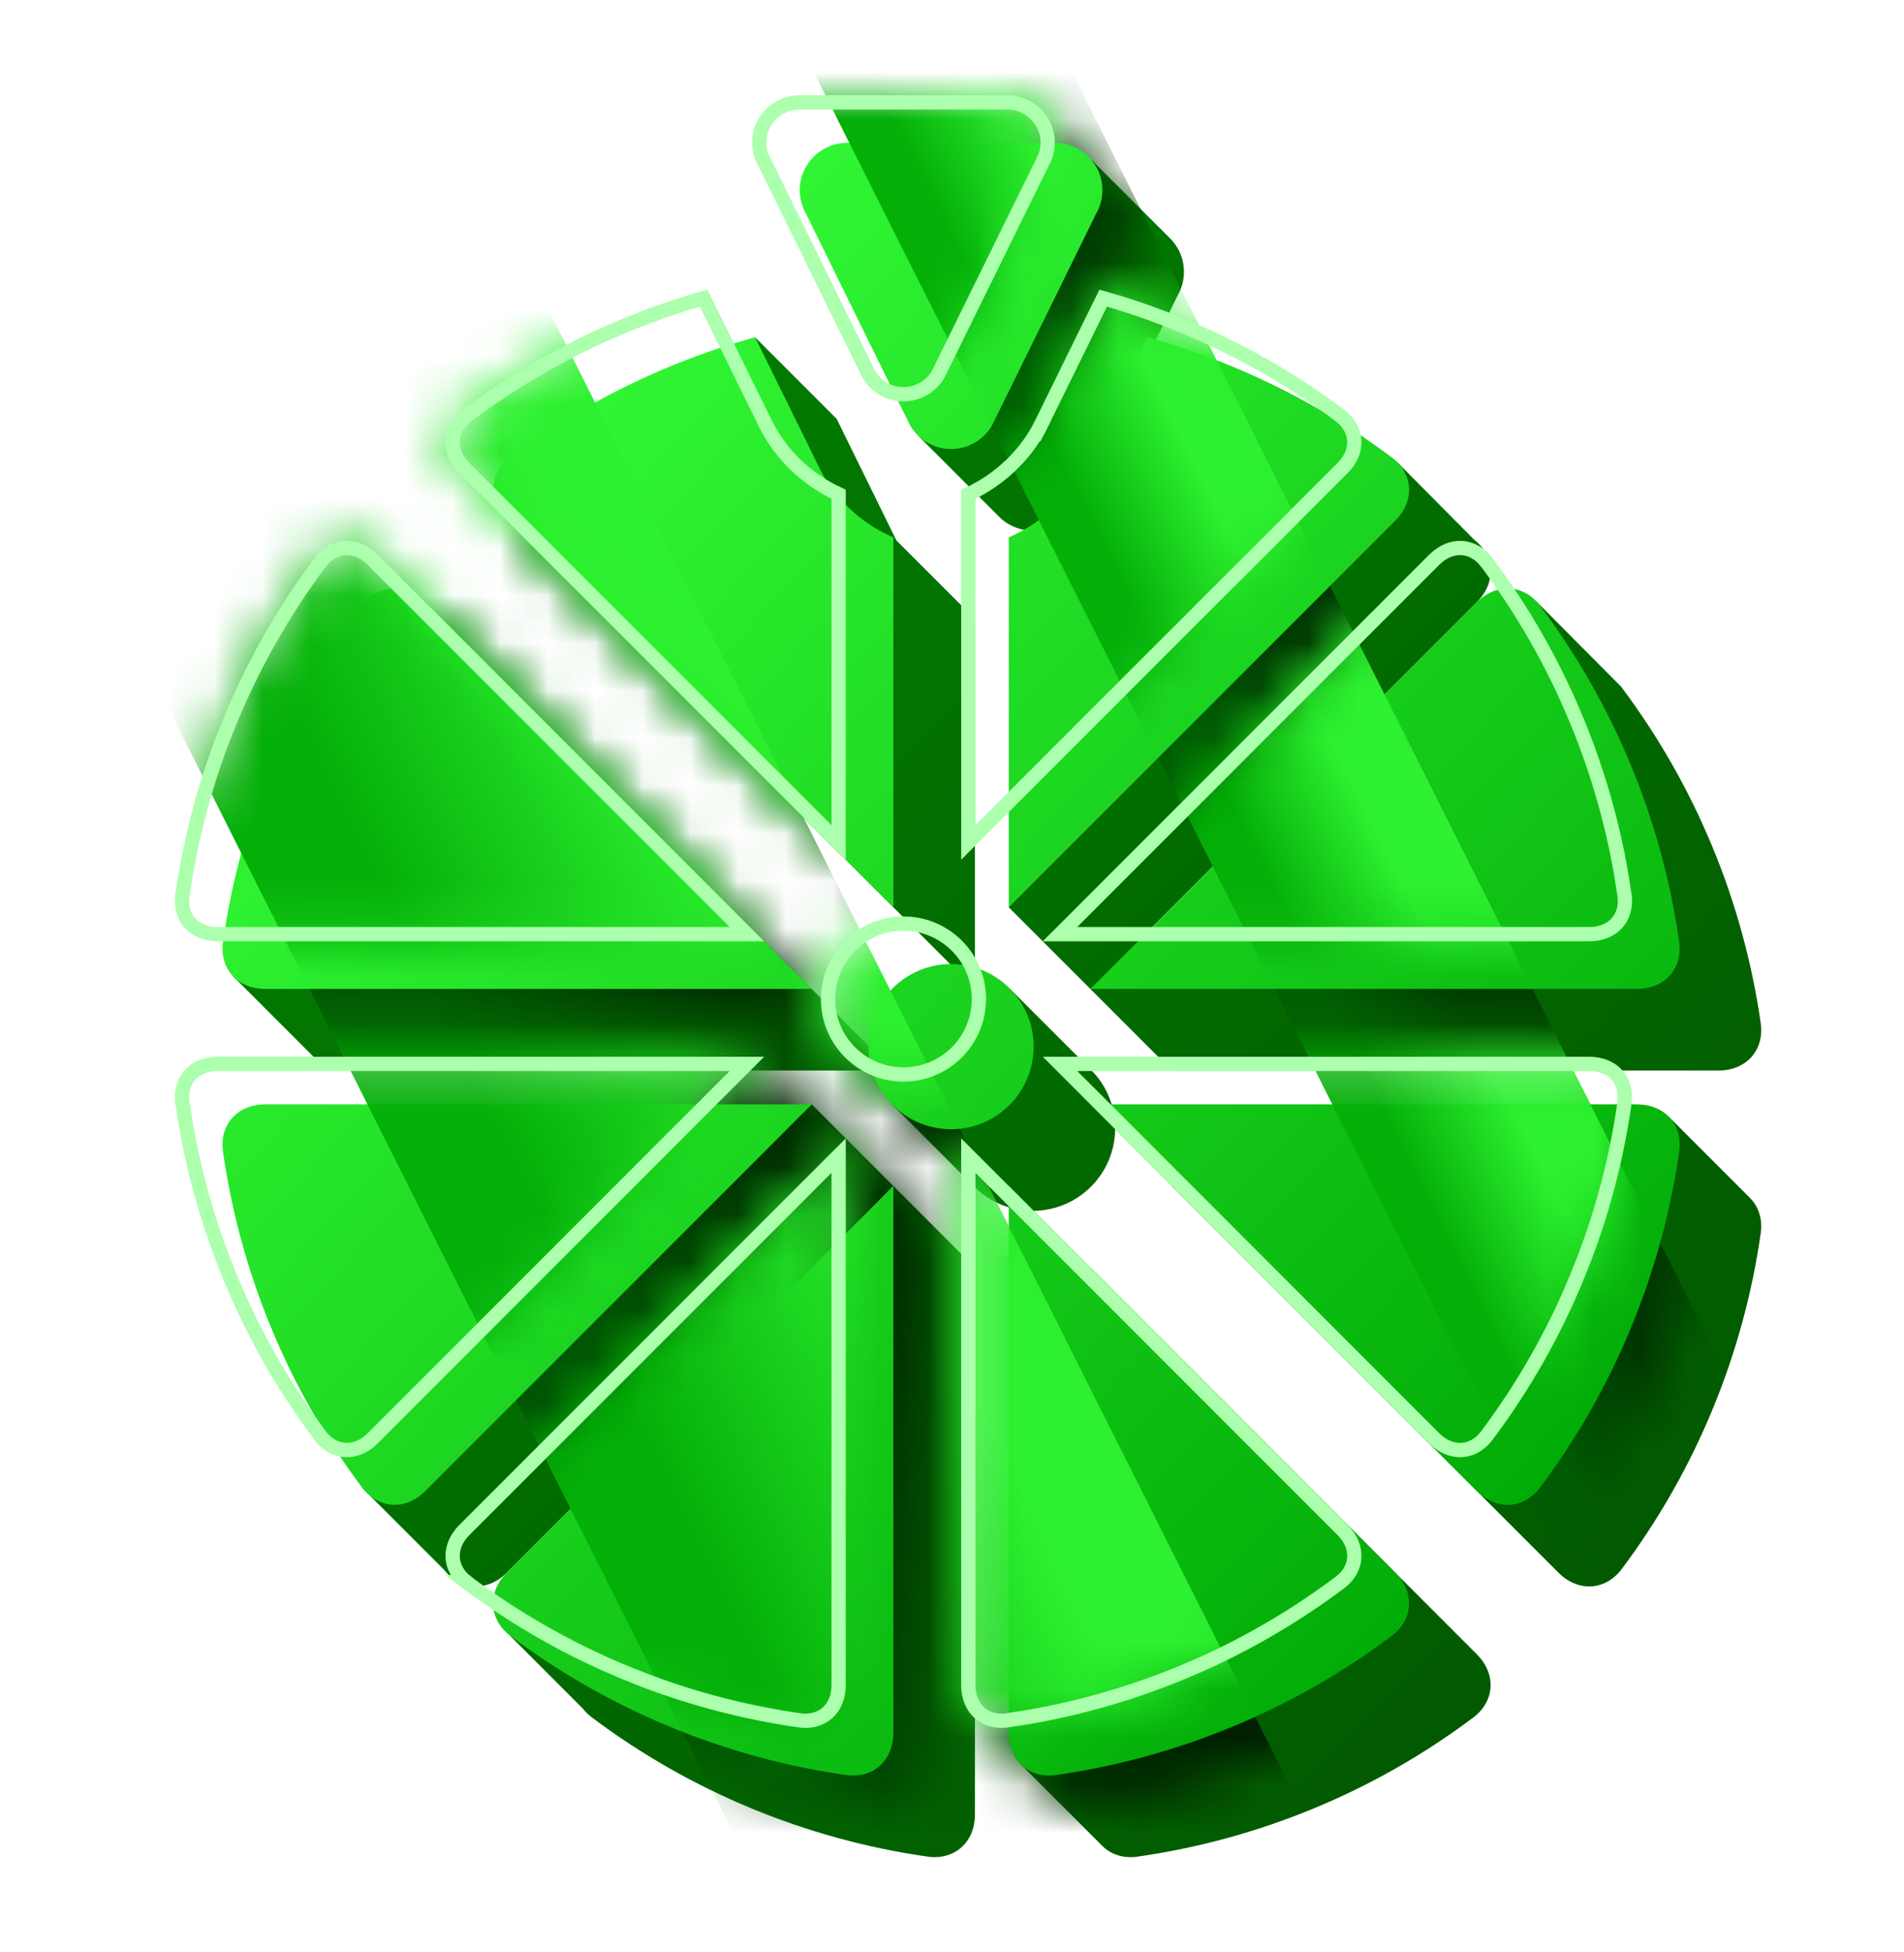<svg width="40" height="41" viewBox="0 0 40 41" fill="none" xmlns="http://www.w3.org/2000/svg">
<g filter="url(#filter0_d_88_103)">
<path fill-rule="evenodd" clip-rule="evenodd" d="M11.421 10.331C12.424 9.576 13.498 8.96 14.618 8.482L14.863 6.082L16.577 7.796L17.833 10.35L19.482 11.998L19.482 19.767L11.364 11.65C10.943 11.228 10.992 10.665 11.421 10.331ZM35.76 24.153L35.761 24.153L34.051 22.444L33.003 23.905L23.62 23.905L31.738 32.023C32.159 32.445 32.722 32.395 33.057 31.967C33.847 30.915 34.486 29.786 34.973 28.608C35.461 27.431 35.808 26.181 35.993 24.878C36.028 24.589 35.941 24.331 35.76 24.153ZM5.656 19.123L3.891 19.496L5.605 21.21L5.605 21.21C5.762 21.378 5.997 21.481 6.288 21.481L17.768 21.481L9.65 13.364C9.229 12.942 8.666 12.991 8.331 13.42C7.54 14.472 6.902 15.601 6.415 16.779C6.102 17.532 5.848 18.315 5.656 19.123ZM21.906 35.47L20.424 36.03L22.158 37.764L22.158 37.764C22.335 37.942 22.592 38.028 22.878 37.992C24.181 37.808 25.431 37.461 26.609 36.973C27.786 36.486 28.916 35.847 29.967 35.056C30.396 34.721 30.445 34.159 30.023 33.737L21.906 25.619L21.906 35.47ZM11.246 34.882L9.707 33.342L12.652 31.217L12.816 32.285L14.707 30.395L13.495 30.172L17.768 23.905L16.054 22.191L10.725 23.905H6.288C5.692 23.905 5.329 24.338 5.395 24.878C5.579 26.181 5.926 27.431 6.415 28.608C6.568 28.979 6.736 29.345 6.92 29.706L6.617 30.253L8.331 31.967C8.666 32.395 9.229 32.445 9.65 32.023L17.768 23.905L19.482 25.619L19.482 37.099C19.482 37.696 19.049 38.059 18.509 37.992C17.206 37.808 15.956 37.461 14.779 36.973C13.602 36.486 12.472 35.847 11.421 35.056C11.353 35.003 11.295 34.945 11.246 34.882ZM29.967 10.331L28.35 8.702L27.965 9.054C27.521 8.818 27.069 8.604 26.609 8.414C26.026 8.173 25.427 7.966 24.811 7.796L23.443 10.577L23.377 10.701C23.104 11.174 22.708 11.56 22.238 11.832C22.13 11.894 22.019 11.95 21.906 11.998V13.824L20.192 18.053L21.906 19.767L23.62 21.481L35.1 21.481C35.696 21.481 36.059 21.049 35.993 20.509C35.808 19.206 35.461 17.956 34.973 16.779C34.486 15.601 33.847 14.472 33.057 13.42L31.26 11.613L30.102 13.004L30.707 14.394L26.773 18.329L22.993 18.68L30.023 11.65C30.445 11.228 30.396 10.665 29.967 10.331ZM19.467 23.92L17.753 22.206L20.206 19.753L21.92 21.467C22.234 21.781 22.428 22.214 22.428 22.693C22.428 23.651 21.652 24.428 20.694 24.428C20.215 24.428 19.781 24.234 19.467 23.92ZM18.836 7.621L18.302 8.162L19.987 9.849C20.171 10.035 20.425 10.143 20.694 10.143C21.049 10.143 21.378 9.954 21.555 9.646L21.906 8.933L22.665 7.391L23.74 5.206C23.827 5.055 23.873 4.883 23.873 4.709C23.873 4.432 23.76 4.181 23.577 4.001H23.577L21.922 2.35L21.006 3.319L21.254 3.714H18.509C17.96 3.714 17.515 4.159 17.515 4.709C17.515 4.883 17.561 5.055 17.648 5.206L18.723 7.391L18.836 7.621Z" fill="url(#paint0_linear_88_103)"/>
</g>
<mask id="mask0_88_103" style="mask-type:alpha" maskUnits="userSpaceOnUse" x="3" y="2" width="34" height="37">
<path fill-rule="evenodd" clip-rule="evenodd" d="M11.421 10.331C12.424 9.576 13.498 8.96 14.618 8.482L14.863 6.082L16.577 7.796L17.833 10.35L19.482 11.998L19.482 19.767L11.364 11.65C10.943 11.228 10.992 10.665 11.421 10.331ZM35.76 24.153L35.761 24.153L34.051 22.444L33.003 23.905L23.62 23.905L31.738 32.023C32.159 32.445 32.722 32.395 33.057 31.967C33.847 30.915 34.486 29.786 34.973 28.608C35.461 27.431 35.808 26.181 35.993 24.878C36.028 24.589 35.941 24.331 35.76 24.153ZM5.656 19.123L3.891 19.496L5.605 21.21L5.605 21.21C5.762 21.378 5.997 21.481 6.288 21.481L17.768 21.481L9.65 13.364C9.229 12.942 8.666 12.991 8.331 13.42C7.54 14.472 6.902 15.601 6.415 16.779C6.102 17.532 5.848 18.315 5.656 19.123ZM21.906 35.47L20.424 36.03L22.158 37.764L22.158 37.764C22.335 37.942 22.592 38.028 22.878 37.992C24.181 37.808 25.431 37.461 26.609 36.973C27.786 36.486 28.916 35.847 29.967 35.056C30.396 34.721 30.445 34.159 30.023 33.737L21.906 25.619L21.906 35.47ZM11.246 34.882L9.707 33.342L12.652 31.217L12.816 32.285L14.707 30.395L13.495 30.172L17.768 23.905L16.054 22.191L10.725 23.905H6.288C5.692 23.905 5.329 24.338 5.395 24.878C5.579 26.181 5.926 27.431 6.415 28.608C6.568 28.979 6.736 29.345 6.92 29.706L6.617 30.253L8.331 31.967C8.666 32.395 9.229 32.445 9.65 32.023L17.768 23.905L19.482 25.619L19.482 37.099C19.482 37.696 19.049 38.059 18.509 37.992C17.206 37.808 15.956 37.461 14.779 36.973C13.602 36.486 12.472 35.847 11.421 35.056C11.353 35.003 11.295 34.945 11.246 34.882ZM29.967 10.331L28.35 8.702L27.965 9.054C27.521 8.818 27.069 8.604 26.609 8.414C26.026 8.173 25.427 7.966 24.811 7.796L23.443 10.577L23.377 10.701C23.104 11.174 22.708 11.56 22.238 11.832C22.13 11.894 22.019 11.95 21.906 11.998V13.824L20.192 18.053L21.906 19.767L23.62 21.481L35.1 21.481C35.696 21.481 36.059 21.049 35.993 20.509C35.808 19.206 35.461 17.956 34.973 16.779C34.486 15.601 33.847 14.472 33.057 13.42L31.26 11.613L30.102 13.004L30.707 14.394L26.773 18.329L22.993 18.68L30.023 11.65C30.445 11.228 30.396 10.665 29.967 10.331ZM19.467 23.92L17.753 22.206L20.206 19.753L21.92 21.467C22.234 21.781 22.428 22.214 22.428 22.693C22.428 23.651 21.652 24.428 20.694 24.428C20.215 24.428 19.781 24.234 19.467 23.92ZM18.836 7.621L18.302 8.162L19.987 9.849C20.171 10.035 20.425 10.143 20.694 10.143C21.049 10.143 21.378 9.954 21.555 9.646L21.906 8.933L22.665 7.391L23.74 5.206C23.827 5.055 23.873 4.883 23.873 4.709C23.873 4.432 23.76 4.181 23.577 4.001H23.577L21.922 2.35L21.006 3.319L21.254 3.714H18.509C17.96 3.714 17.515 4.159 17.515 4.709C17.515 4.883 17.561 5.055 17.648 5.206L18.723 7.391L18.836 7.621Z" fill="url(#paint1_linear_88_103)"/>
</mask>
<g mask="url(#mask0_88_103)">
<rect x="-13.326" y="-18.689" width="10.89" height="93.391" transform="rotate(-26.68 -13.326 -18.689)" fill="url(#paint2_linear_88_103)"/>
<rect x="2.674" y="-27.186" width="4.846" height="93.391" transform="rotate(-26.68 2.674 -27.186)" fill="url(#paint3_linear_88_103)"/>
</g>
<g filter="url(#filter1_d_88_103)">
<path fill-rule="evenodd" clip-rule="evenodd" d="M9.707 8.617C10.759 7.826 11.888 7.187 13.066 6.7C13.648 6.459 14.248 6.252 14.863 6.082L16.232 8.863L16.298 8.987C16.571 9.46 16.967 9.846 17.436 10.118C17.544 10.18 17.655 10.236 17.768 10.284L17.769 18.053L9.651 9.936C9.229 9.514 9.279 8.952 9.707 8.617ZM16.796 2C16.247 2 15.802 2.445 15.802 2.995C15.802 3.169 15.848 3.341 15.935 3.492L17.009 5.677L17.768 7.219L18.119 7.932C18.297 8.24 18.625 8.429 18.981 8.429C19.336 8.429 19.664 8.24 19.842 7.932L20.193 7.219L20.952 5.677L22.026 3.492C22.114 3.341 22.16 3.169 22.16 2.995C22.16 2.445 21.714 2 21.165 2H16.796ZM18.981 19.245C19.939 19.245 20.715 20.021 20.715 20.979C20.715 21.937 19.939 22.714 18.981 22.714C18.023 22.714 17.246 21.937 17.246 20.979C17.246 20.021 18.023 19.245 18.981 19.245ZM34.28 23.164C34.095 24.467 33.748 25.717 33.26 26.894C32.773 28.072 32.134 29.201 31.343 30.253C31.008 30.681 30.446 30.731 30.024 30.309L21.907 22.191L33.387 22.192C33.983 22.192 34.346 22.624 34.28 23.164ZM6.618 11.706C5.827 12.758 5.188 13.887 4.701 15.065C4.213 16.242 3.866 17.492 3.682 18.795C3.615 19.335 3.978 19.767 4.575 19.767L16.055 19.767L7.937 11.65C7.515 11.228 6.953 11.277 6.618 11.706ZM31.343 11.706C32.134 12.758 32.773 13.887 33.26 15.065C33.748 16.242 34.095 17.492 34.28 18.795C34.346 19.335 33.983 19.767 33.387 19.767L21.907 19.767L30.024 11.65C30.446 11.228 31.008 11.277 31.343 11.706ZM3.682 23.164C3.866 24.467 4.213 25.717 4.701 26.894C5.188 28.072 5.827 29.201 6.618 30.253C6.953 30.681 7.515 30.731 7.937 30.309L16.055 22.191L4.575 22.192C3.978 22.192 3.615 22.624 3.682 23.164ZM23.098 6.082C23.713 6.252 24.313 6.459 24.895 6.7C26.073 7.187 27.202 7.826 28.254 8.617C28.683 8.952 28.732 9.514 28.31 9.936L20.193 18.053L20.193 10.285C20.306 10.236 20.417 10.18 20.525 10.118C20.994 9.846 21.39 9.46 21.663 8.987L21.729 8.863L23.098 6.082ZM9.707 33.342C10.759 34.133 11.888 34.772 13.066 35.259C14.243 35.747 15.493 36.094 16.796 36.279C17.336 36.345 17.768 35.982 17.768 35.386L17.769 23.905L9.651 32.023C9.229 32.445 9.279 33.007 9.707 33.342ZM21.165 36.279C22.468 36.094 23.718 35.747 24.895 35.259C26.073 34.772 27.202 34.133 28.254 33.342C28.683 33.007 28.732 32.445 28.31 32.023L20.193 23.905L20.193 35.386C20.193 35.982 20.625 36.345 21.165 36.279Z" fill="url(#paint4_linear_88_103)"/>
</g>
<mask id="mask1_88_103" style="mask-type:alpha" maskUnits="userSpaceOnUse" x="3" y="2" width="32" height="35">
<path fill-rule="evenodd" clip-rule="evenodd" d="M9.707 8.617C10.759 7.826 11.888 7.187 13.066 6.7C13.648 6.459 14.248 6.252 14.863 6.082L16.232 8.863L16.298 8.987C16.571 9.46 16.967 9.846 17.436 10.118C17.544 10.18 17.655 10.236 17.768 10.284L17.769 18.053L9.651 9.936C9.229 9.514 9.279 8.952 9.707 8.617ZM16.796 2C16.247 2 15.802 2.445 15.802 2.995C15.802 3.169 15.848 3.341 15.935 3.492L17.009 5.677L17.768 7.219L18.119 7.932C18.297 8.24 18.625 8.429 18.981 8.429C19.336 8.429 19.664 8.24 19.842 7.932L20.193 7.219L20.952 5.677L22.026 3.492C22.114 3.341 22.16 3.169 22.16 2.995C22.16 2.445 21.714 2 21.165 2H16.796ZM18.981 19.245C19.939 19.245 20.715 20.021 20.715 20.979C20.715 21.937 19.939 22.714 18.981 22.714C18.023 22.714 17.246 21.937 17.246 20.979C17.246 20.021 18.023 19.245 18.981 19.245ZM34.28 23.164C34.095 24.467 33.748 25.717 33.26 26.894C32.773 28.072 32.134 29.201 31.343 30.253C31.008 30.681 30.446 30.731 30.024 30.309L21.907 22.191L33.387 22.192C33.983 22.192 34.346 22.624 34.28 23.164ZM6.618 11.706C5.827 12.758 5.188 13.887 4.701 15.065C4.213 16.242 3.866 17.492 3.682 18.795C3.615 19.335 3.978 19.767 4.575 19.767L16.055 19.767L7.937 11.65C7.515 11.228 6.953 11.277 6.618 11.706ZM31.343 11.706C32.134 12.758 32.773 13.887 33.26 15.065C33.748 16.242 34.095 17.492 34.28 18.795C34.346 19.335 33.983 19.767 33.387 19.767L21.907 19.767L30.024 11.65C30.446 11.228 31.008 11.277 31.343 11.706ZM3.682 23.164C3.866 24.467 4.213 25.717 4.701 26.894C5.188 28.072 5.827 29.201 6.618 30.253C6.953 30.681 7.515 30.731 7.937 30.309L16.055 22.191L4.575 22.192C3.978 22.192 3.615 22.624 3.682 23.164ZM23.098 6.082C23.713 6.252 24.313 6.459 24.895 6.7C26.073 7.187 27.202 7.826 28.254 8.617C28.683 8.952 28.732 9.514 28.31 9.936L20.193 18.053L20.193 10.285C20.306 10.236 20.417 10.18 20.525 10.118C20.994 9.846 21.39 9.46 21.663 8.987L21.729 8.863L23.098 6.082ZM9.707 33.342C10.759 34.133 11.888 34.772 13.066 35.259C14.243 35.747 15.493 36.094 16.796 36.279C17.336 36.345 17.768 35.982 17.768 35.386L17.769 23.905L9.651 32.023C9.229 32.445 9.279 33.007 9.707 33.342ZM21.165 36.279C22.468 36.094 23.718 35.747 24.895 35.259C26.073 34.772 27.202 34.133 28.254 33.342C28.683 33.007 28.732 32.445 28.31 32.023L20.193 23.905L20.193 35.386C20.193 35.982 20.625 36.345 21.165 36.279Z" fill="white"/>
</mask>
<g mask="url(#mask1_88_103)">
<rect x="-13.326" y="-18.689" width="10.89" height="93.391" transform="rotate(-26.68 -13.326 -18.689)" fill="url(#paint5_linear_88_103)"/>
<rect x="2.674" y="-27.186" width="4.846" height="93.391" transform="rotate(-26.68 2.674 -27.186)" fill="url(#paint6_linear_88_103)"/>
</g>
<g filter="url(#filter2_f_88_103)">
<path d="M17.618 35.386L17.614 35.48C17.594 35.694 17.507 35.859 17.385 35.969C17.245 36.094 17.047 36.158 16.816 36.13H16.817C15.688 35.97 14.599 35.687 13.563 35.295L13.123 35.12C11.958 34.638 10.84 34.006 9.799 33.224H9.8C9.616 33.08 9.52 32.895 9.51 32.707C9.501 32.543 9.556 32.365 9.693 32.199L9.757 32.129L17.618 24.268V35.386ZM28.204 32.129C28.389 32.313 28.462 32.52 28.451 32.707C28.442 32.871 28.368 33.034 28.227 33.168L28.161 33.224C27.25 33.908 26.281 34.478 25.273 34.933L24.838 35.12C23.818 35.543 22.742 35.859 21.625 36.054L21.145 36.13C20.914 36.158 20.716 36.094 20.576 35.969C20.436 35.844 20.343 35.646 20.343 35.386V24.268L28.204 32.129ZM4.574 22.342H15.691L7.831 30.203C7.647 30.387 7.44 30.461 7.253 30.45C7.089 30.441 6.926 30.367 6.792 30.226L6.736 30.16C6.052 29.25 5.482 28.28 5.027 27.271L4.84 26.837L4.665 26.396C4.329 25.509 4.073 24.582 3.906 23.624L3.83 23.143C3.803 22.913 3.866 22.715 3.991 22.575C4.101 22.453 4.265 22.366 4.479 22.346L4.574 22.342ZM33.387 22.342C33.647 22.342 33.845 22.435 33.97 22.575C34.094 22.715 34.158 22.913 34.131 23.143C33.971 24.271 33.688 25.361 33.296 26.396L33.121 26.837C32.639 28.003 32.007 29.121 31.224 30.162C31.08 30.345 30.895 30.44 30.708 30.45C30.544 30.459 30.366 30.404 30.2 30.267L30.13 30.203L22.27 22.342H33.387ZM18.98 19.395C19.855 19.395 20.565 20.104 20.565 20.98C20.565 21.855 19.855 22.564 18.98 22.564C18.105 22.563 17.396 21.855 17.396 20.98C17.396 20.105 18.105 19.395 18.98 19.395ZM7.253 11.509C7.417 11.5 7.595 11.554 7.761 11.691L7.831 11.756L15.692 19.617H4.574L4.479 19.613C4.265 19.593 4.101 19.506 3.991 19.384C3.866 19.244 3.802 19.046 3.83 18.815C3.99 17.687 4.273 16.598 4.665 15.562L4.84 15.122C5.322 13.957 5.953 12.839 6.735 11.798L6.736 11.799C6.88 11.615 7.065 11.519 7.253 11.509ZM30.708 11.509C30.872 11.518 31.035 11.592 31.169 11.733L31.226 11.799C31.91 12.709 32.479 13.679 32.934 14.688L33.121 15.122C33.544 16.142 33.86 17.218 34.055 18.335L34.131 18.815C34.159 19.046 34.095 19.244 33.97 19.384C33.845 19.524 33.647 19.617 33.387 19.617H22.269L30.13 11.756C30.314 11.572 30.52 11.498 30.708 11.509ZM23.177 6.261C23.593 6.379 24.002 6.514 24.402 6.666L24.838 6.839C26.003 7.321 27.121 7.951 28.161 8.733V8.734C28.345 8.878 28.441 9.064 28.451 9.252C28.46 9.416 28.406 9.594 28.269 9.76L28.204 9.83L20.343 17.691V10.379C20.371 10.366 20.4 10.354 20.428 10.34L20.6 10.247C21.091 9.963 21.506 9.559 21.793 9.062L21.663 8.987L21.794 9.062L21.796 9.058L21.861 8.934L21.73 8.863L21.862 8.934L21.864 8.93L23.177 6.261ZM16.097 8.93L16.1 8.934L16.165 9.058L16.168 9.062C16.419 9.497 16.768 9.861 17.181 10.136L17.361 10.247C17.445 10.295 17.531 10.338 17.618 10.379V17.69L9.757 9.83C9.572 9.646 9.499 9.439 9.51 9.252C9.52 9.065 9.615 8.88 9.798 8.736C10.709 8.051 11.679 7.481 12.688 7.026L13.123 6.839C13.662 6.616 14.216 6.422 14.783 6.261L16.097 8.93ZM16.796 2.15H21.165C21.631 2.15 22.01 2.529 22.01 2.995C22.01 3.106 21.988 3.215 21.945 3.317L21.896 3.417L21.892 3.426L20.817 5.61L20.058 7.153L19.709 7.86C19.558 8.119 19.281 8.279 18.98 8.279C18.68 8.279 18.402 8.12 18.251 7.86L17.903 7.153L17.145 5.61L16.069 3.426L16.064 3.417L16.016 3.317C15.973 3.216 15.951 3.106 15.951 2.995C15.951 2.529 16.329 2.151 16.796 2.15Z" stroke="#ACFFAD" stroke-width="0.3"/>
</g>
<defs>
<filter id="filter0_d_88_103" x="2.891" y="1.35" width="36.11" height="39.65" filterUnits="userSpaceOnUse" color-interpolation-filters="sRGB">
<feFlood flood-opacity="0" result="BackgroundImageFix"/>
<feColorMatrix in="SourceAlpha" type="matrix" values="0 0 0 0 0 0 0 0 0 0 0 0 0 0 0 0 0 0 127 0" result="hardAlpha"/>
<feOffset dx="1" dy="1"/>
<feGaussianBlur stdDeviation="1"/>
<feComposite in2="hardAlpha" operator="out"/>
<feColorMatrix type="matrix" values="0 0 0 0 0 0 0 0 0 0 0 0 0 0 0 0 0 0 0.25 0"/>
<feBlend mode="normal" in2="BackgroundImageFix" result="effect1_dropShadow_88_103"/>
<feBlend mode="normal" in="SourceGraphic" in2="effect1_dropShadow_88_103" result="shape"/>
</filter>
<filter id="filter1_d_88_103" x="2.674" y="1" width="34.614" height="38.286" filterUnits="userSpaceOnUse" color-interpolation-filters="sRGB">
<feFlood flood-opacity="0" result="BackgroundImageFix"/>
<feColorMatrix in="SourceAlpha" type="matrix" values="0 0 0 0 0 0 0 0 0 0 0 0 0 0 0 0 0 0 127 0" result="hardAlpha"/>
<feOffset dx="1" dy="1"/>
<feGaussianBlur stdDeviation="1"/>
<feComposite in2="hardAlpha" operator="out"/>
<feColorMatrix type="matrix" values="0 0 0 0 0 0 0 0 0 0.202 0 0 0 0 0.005 0 0 0 0.5 0"/>
<feBlend mode="normal" in2="BackgroundImageFix" result="effect1_dropShadow_88_103"/>
<feBlend mode="normal" in="SourceGraphic" in2="effect1_dropShadow_88_103" result="shape"/>
</filter>
<filter id="filter2_f_88_103" x="2.674" y="1" width="32.614" height="36.286" filterUnits="userSpaceOnUse" color-interpolation-filters="sRGB">
<feFlood flood-opacity="0" result="BackgroundImageFix"/>
<feBlend mode="normal" in="SourceGraphic" in2="BackgroundImageFix" result="shape"/>
<feGaussianBlur stdDeviation="0.5" result="effect1_foregroundBlur_88_103"/>
</filter>
<linearGradient id="paint0_linear_88_103" x1="8.674" y1="8.5" x2="33.174" y2="33" gradientUnits="userSpaceOnUse">
<stop stop-color="#027D00"/>
<stop offset="1" stop-color="#025900"/>
</linearGradient>
<linearGradient id="paint1_linear_88_103" x1="8.674" y1="8.5" x2="33.174" y2="33" gradientUnits="userSpaceOnUse">
<stop stop-color="#027D00"/>
<stop offset="1" stop-color="#025900"/>
</linearGradient>
<linearGradient id="paint2_linear_88_103" x1="-11.029" y1="20.169" x2="-4.351" y2="20.269" gradientUnits="userSpaceOnUse">
<stop stop-color="#005302"/>
<stop offset="1" stop-color="#001F00"/>
</linearGradient>
<linearGradient id="paint3_linear_88_103" x1="3.621" y1="16.586" x2="6.143" y2="16.603" gradientUnits="userSpaceOnUse">
<stop stop-color="#005C02"/>
<stop offset="1" stop-color="#003501"/>
</linearGradient>
<linearGradient id="paint4_linear_88_103" x1="7.174" y1="8.5" x2="31.174" y2="31" gradientUnits="userSpaceOnUse">
<stop stop-color="#34FB37"/>
<stop offset="1" stop-color="#01AB06"/>
</linearGradient>
<linearGradient id="paint5_linear_88_103" x1="-11.029" y1="20.169" x2="-4.351" y2="20.269" gradientUnits="userSpaceOnUse">
<stop stop-color="#04AF08"/>
<stop offset="1" stop-color="#2DF030"/>
</linearGradient>
<linearGradient id="paint6_linear_88_103" x1="3.621" y1="16.586" x2="6.143" y2="16.603" gradientUnits="userSpaceOnUse">
<stop stop-color="#04AF08"/>
<stop offset="1" stop-color="#2DF030"/>
</linearGradient>
</defs>
</svg>

